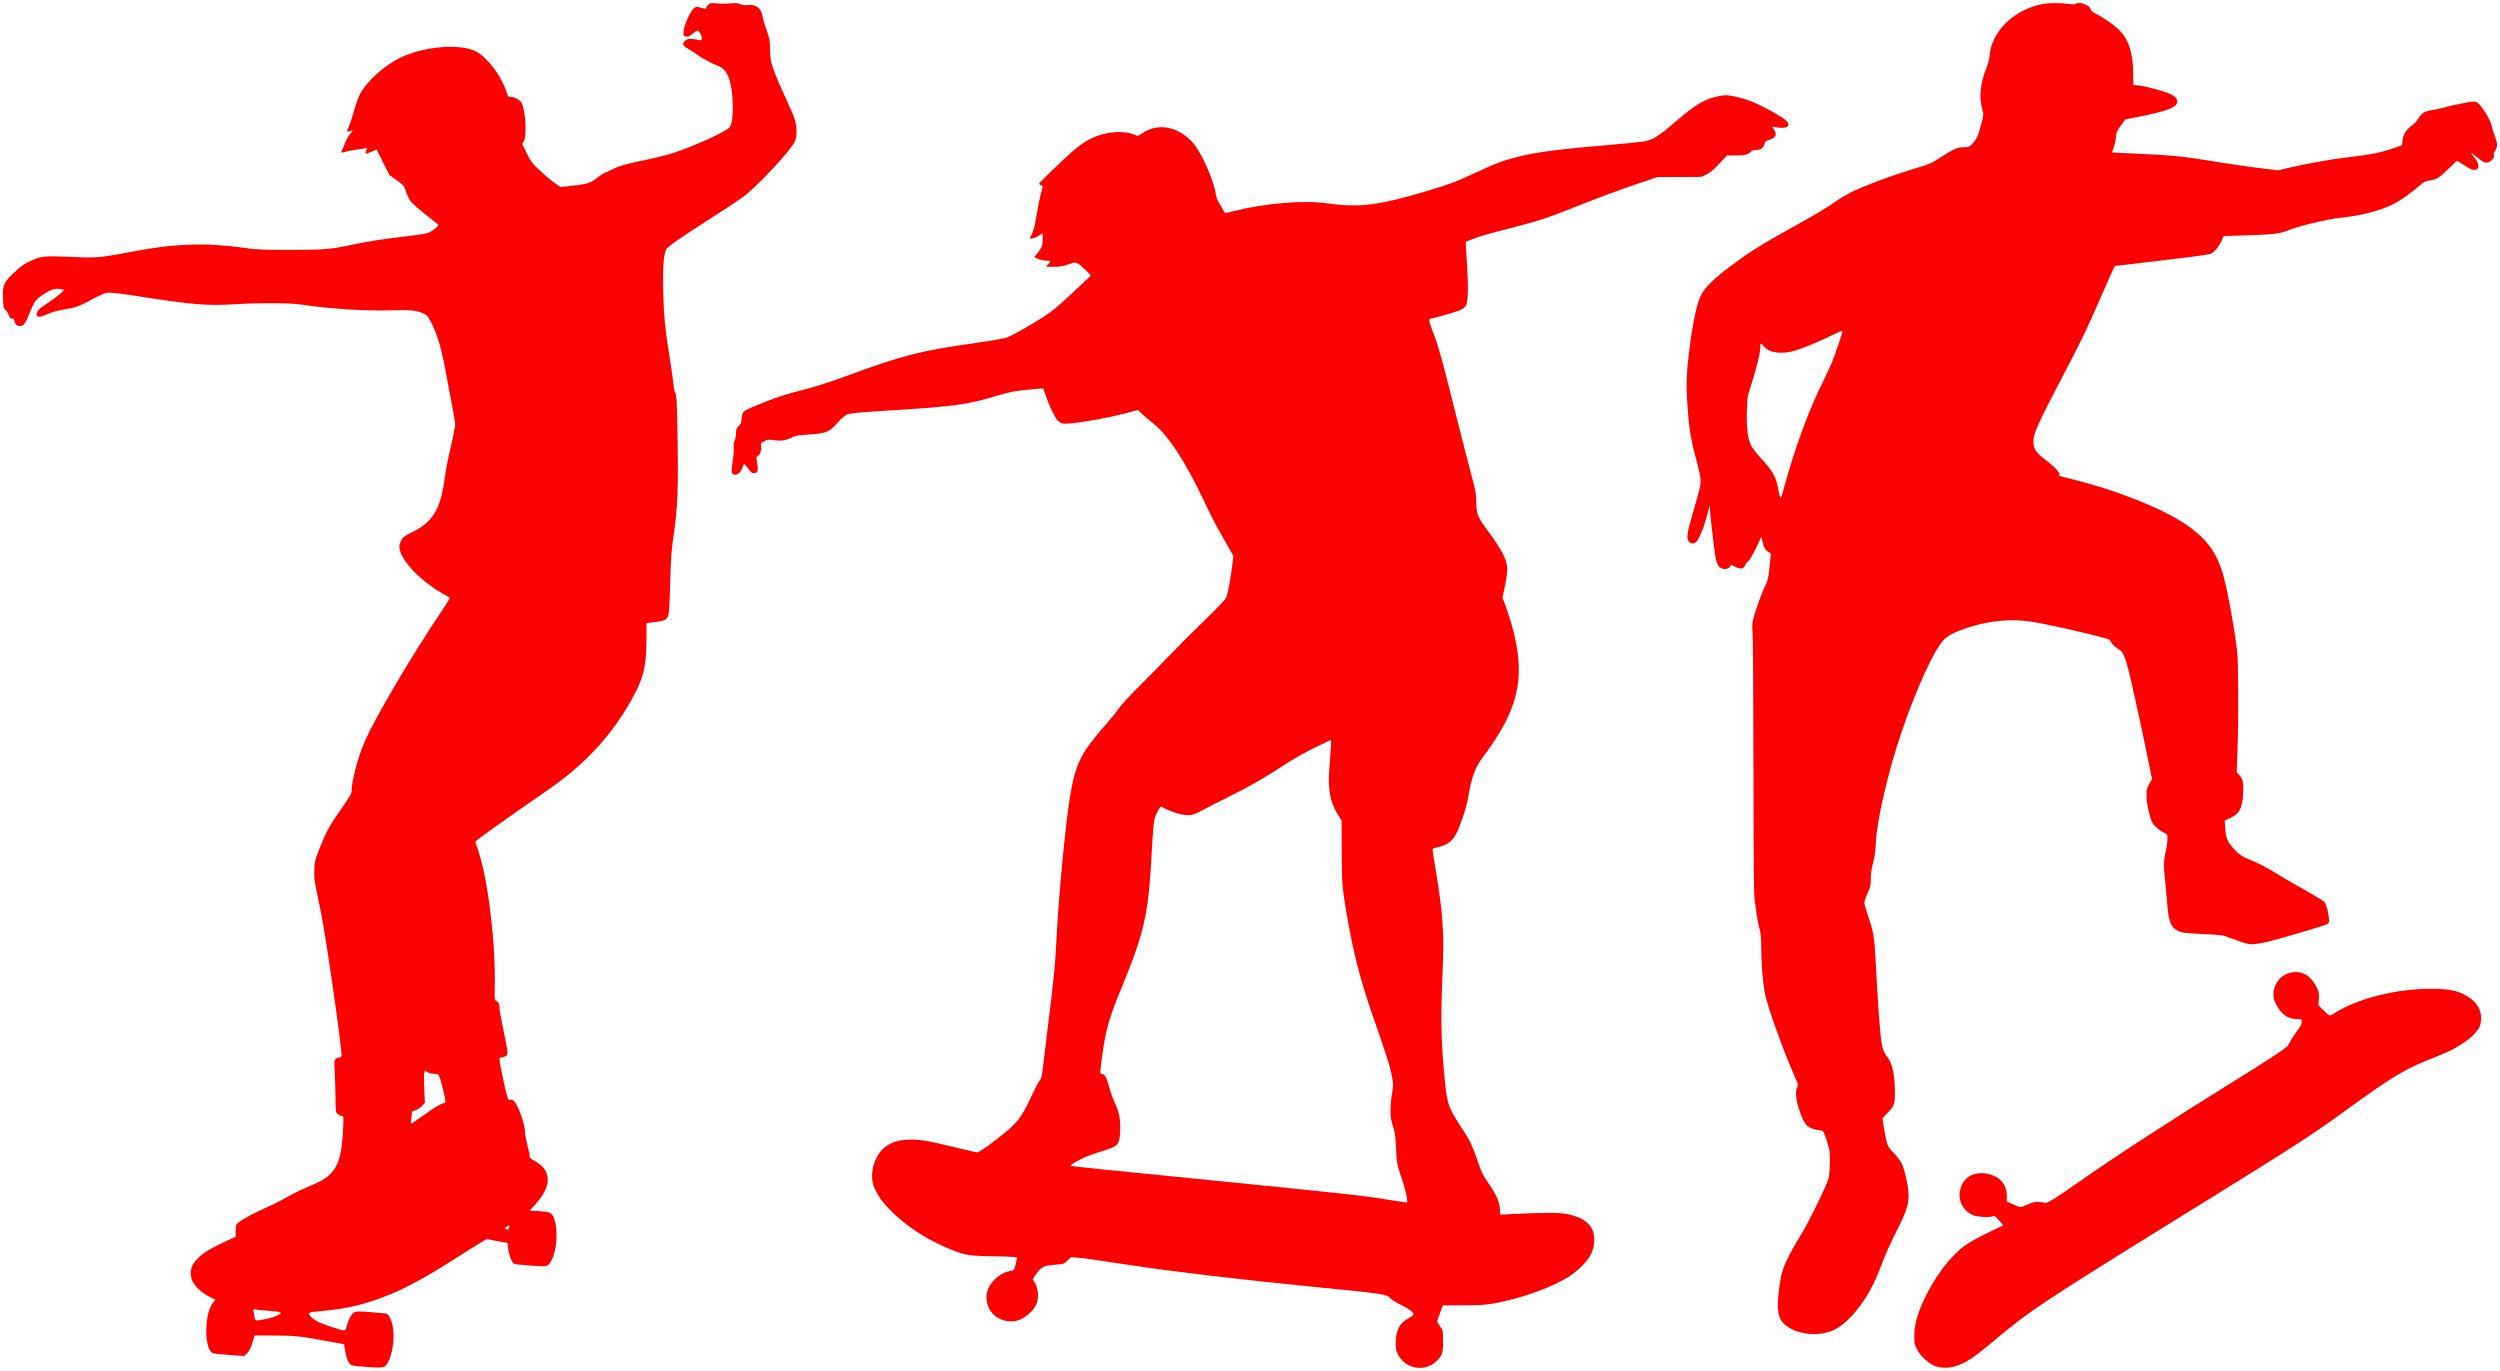 <?xml version="1.0" encoding="UTF-8"?> <svg xmlns="http://www.w3.org/2000/svg" viewBox="5749 4840 851.656 466.982"> <path fill="#ff0000" fill-opacity="1" stroke="" stroke-opacity="1" stroke-width="1" fill-rule="evenodd" id="tSvg174ead06fd7" d="M 5990.133 4841.79 C 5989.79 4842.225 5989.447 4842.723 5989.387 4842.878 C 5989.324 4843.034 5988.64 4842.94 5987.831 4842.661 C 5986.461 4842.225 5986.275 4842.225 5985.528 4842.723 C 5984.285 4843.531 5981.922 4848.756 5981.859 4850.778 C 5981.828 4852.333 5981.828 4852.364 5982.823 4852.457 C 5983.602 4852.551 5984.068 4852.302 5985.062 4851.4 C 5985.778 4850.778 5986.524 4850.343 5986.741 4850.436 C 5987.364 4850.685 5988.328 4852.675 5988.08 4853.297 C 5987.924 4853.701 5987.674 4853.795 5987.021 4853.639 C 5984.565 4853.048 5983.382 4853.079 5982.512 4853.764 C 5981.206 4854.79 5981.486 4855.568 5983.662 4856.781 C 5984.658 4857.34 5985.995 4858.211 5986.618 4858.709 C 5987.861 4859.704 5991.593 4861.695 5993.865 4862.565 C 5996.571 4863.623 5998.031 4866.92 5998.498 4873.171 C 5998.871 4877.929 5998.498 4882.097 5997.597 4883.31 C 5996.538 4884.709 5986.058 4889.561 5978.718 4891.987 C 5976.665 4892.672 5972.529 4893.729 5969.543 4894.351 C 5962.265 4895.813 5959.933 4896.497 5957.445 4897.772 C 5956.294 4898.363 5955.205 4898.861 5955.05 4898.861 C 5954.863 4898.861 5953.712 4899.607 5952.499 4900.54 C 5950.012 4902.437 5949.141 4902.717 5943.449 4903.339 C 5939.903 4903.712 5939.903 4903.712 5939.903 4903.712 C 5939.903 4903.712 5937.789 4902.22 5937.789 4902.22 C 5936.638 4901.411 5934.367 4899.483 5932.781 4897.959 C 5930.169 4895.471 5929.702 4894.849 5928.365 4892.08 C 5926.872 4888.97 5926.872 4888.97 5926.872 4888.97 C 5926.872 4888.97 5927.463 4888.1 5927.463 4888.1 C 5928.52 4886.451 5928.054 4877.712 5926.748 4875.161 C 5926.188 4874.073 5924.446 4873.046 5923.14 4873.046 C 5922.114 4873.046 5922.051 4872.984 5921.523 4871.243 C 5919.812 4865.893 5914.96 4859.486 5911.072 4857.496 C 5905.785 4854.79 5893.625 4855.754 5885.663 4859.517 C 5880.127 4862.099 5874 4867.604 5871.605 4872.113 C 5871.107 4873.046 5870.205 4875.628 5869.583 4877.867 C 5868.961 4880.075 5868.122 4882.563 5867.717 4883.372 C 5866.971 4884.958 5867.095 4885.145 5868.619 4884.554 C 5869.428 4884.243 5869.428 4884.274 5868.339 4885.549 C 5867.717 4886.265 5866.94 4887.633 5866.598 4888.566 C 5866.256 4889.53 5865.789 4890.681 5865.54 4891.147 C 5864.98 4892.174 5864.918 4892.143 5867.189 4891.583 C 5868.153 4891.334 5869.708 4891.054 5870.641 4890.93 C 5871.574 4890.836 5872.756 4890.65 5873.253 4890.557 C 5873.937 4890.432 5874.124 4890.494 5873.969 4890.805 C 5873.875 4891.054 5873.72 4891.49 5873.596 4891.77 C 5873.284 4892.516 5873.875 4892.485 5875.742 4891.614 C 5877.296 4890.899 5877.296 4890.899 5877.296 4890.899 C 5877.296 4890.899 5879.474 4895.284 5879.474 4895.284 C 5879.474 4895.284 5881.682 4899.638 5881.682 4899.638 C 5881.682 4899.638 5884.139 4901.411 5884.139 4901.411 C 5886.534 4903.09 5886.627 4903.246 5887.28 4905.205 C 5887.653 4906.325 5888.275 4907.725 5888.711 4908.315 C 5889.488 4909.404 5892.785 4912.265 5896.362 4914.971 C 5897.419 4915.78 5898.321 4916.526 5898.321 4916.651 C 5898.321 4917.024 5897.015 4918.144 5895.677 4918.921 C 5894.651 4919.543 5893.283 4919.792 5887.591 4920.476 C 5878.945 4921.502 5873.751 4922.311 5868.619 4923.431 C 5861.777 4924.923 5859.227 4925.141 5847.781 4925.141 C 5838.544 4925.141 5836.554 4925.048 5832.137 4924.426 C 5818.981 4922.591 5808.251 4922.964 5793.821 4925.763 C 5783.744 4927.692 5781.878 4927.878 5775.471 4927.598 C 5764.492 4927.132 5763.528 4927.194 5760.604 4928.376 C 5757.587 4929.62 5756.374 4930.428 5753.233 4933.414 C 5750.247 4936.276 5749.874 4937.178 5750.03 4941.625 C 5750.123 4944.611 5750.185 4945.015 5750.807 4945.513 C 5751.18 4945.793 5751.74 4946.632 5752.02 4947.379 C 5752.425 4948.374 5752.673 4948.623 5753.109 4948.529 C 5753.575 4948.405 5753.762 4948.623 5754.011 4949.587 C 5754.26 4950.489 5754.539 4950.831 5755.13 4950.987 C 5756.841 4951.422 5757.463 4950.707 5759.329 4946.072 C 5760.698 4942.651 5761.351 4941.843 5763.994 4940.132 C 5766.513 4938.546 5767.882 4938.142 5769.779 4938.515 C 5770.961 4938.732 5770.961 4938.732 5770.961 4938.732 C 5770.961 4938.732 5769.468 4940.101 5769.468 4940.101 C 5768.659 4940.847 5766.669 4942.278 5765.083 4943.336 C 5762.19 4945.233 5761.32 4946.166 5761.537 4947.254 C 5761.693 4948.187 5762.626 4948.125 5764.865 4947.13 C 5765.985 4946.601 5768.1 4945.948 5769.561 4945.668 C 5771.023 4945.388 5772.951 4945.015 5773.884 4944.829 C 5774.818 4944.673 5776.777 4943.864 5778.239 4943.087 C 5783.868 4940.101 5784.521 4939.821 5785.983 4939.697 C 5786.854 4939.603 5791.115 4940.132 5796.464 4940.972 C 5814.503 4943.802 5819.541 4944.206 5828.81 4943.647 C 5837.829 4943.118 5847.968 4943.18 5851.98 4943.802 C 5861.217 4945.233 5874.497 4946.041 5883.081 4945.699 C 5888.462 4945.482 5891.199 4945.793 5893.345 4946.85 C 5894.62 4947.472 5894.9 4947.814 5896.206 4950.489 C 5898.103 4954.283 5899.534 4959.353 5900.934 4967.128 C 5901.555 4970.549 5902.551 4975.93 5903.173 4979.102 C 5904.075 4983.798 5904.23 4985.043 5903.95 4985.82 C 5903.764 4986.349 5903.608 4987.033 5903.608 4987.375 C 5903.608 4987.686 5903.048 4990.268 5902.364 4993.098 C 5901.68 4995.928 5900.84 5000.406 5900.467 5003.05 C 5899.099 5013.407 5896.455 5017.792 5889.551 5021.213 C 5886.658 5022.644 5886.285 5022.955 5885.632 5024.199 C 5885.072 5025.257 5884.947 5025.878 5885.103 5026.812 C 5885.725 5031.01 5891.821 5037.479 5899.254 5041.896 C 5900.716 5042.767 5902.022 5043.513 5902.209 5043.575 C 5902.364 5043.638 5901.214 5045.566 5899.658 5047.867 C 5889.395 5063.076 5876.954 5084.162 5873.284 5092.53 C 5870.952 5097.878 5868.775 5106.089 5868.775 5109.572 C 5868.775 5110.288 5868.091 5111.531 5866.038 5114.423 C 5861.155 5121.328 5860.284 5122.914 5857.672 5129.478 C 5856.365 5132.837 5856.179 5133.52 5856.085 5136.196 C 5855.961 5139.242 5856.116 5140.425 5857.703 5147.703 C 5858.884 5153.207 5859.88 5159.116 5862.119 5174.511 C 5864.11 5188.197 5865.322 5197.651 5865.354 5199.363 C 5865.354 5200.076 5865.229 5200.233 5864.607 5200.233 C 5864.172 5200.233 5863.612 5200.482 5863.332 5200.762 C 5862.866 5201.229 5862.834 5201.756 5863.021 5205.178 C 5863.145 5207.324 5863.27 5211.306 5863.301 5214.011 C 5863.332 5218.8 5863.363 5218.957 5864.079 5219.547 C 5864.483 5219.857 5865.074 5220.137 5865.447 5220.137 C 5866.069 5220.137 5866.069 5220.23 5865.882 5224.615 C 5865.509 5232.516 5864.452 5236.684 5862.15 5239.264 C 5860.44 5241.224 5858.48 5242.437 5854.157 5244.209 C 5852.198 5245.019 5849.399 5246.355 5847.937 5247.165 C 5844.578 5249.094 5842.183 5250.274 5837.611 5252.327 C 5833.723 5254.069 5829.805 5256.465 5829.463 5257.305 C 5829.369 5257.584 5829.276 5258.611 5829.276 5259.574 C 5829.276 5261.347 5829.276 5261.347 5829.276 5261.347 C 5829.276 5261.347 5825.917 5262.87 5825.917 5262.87 C 5819.666 5265.702 5816.649 5267.785 5814.907 5270.491 C 5813.663 5272.48 5813.663 5275.093 5814.907 5277.085 C 5816.058 5278.858 5817.955 5280.505 5820.412 5281.78 C 5822.372 5282.777 5822.372 5282.777 5822.372 5282.777 C 5822.372 5282.777 5821.656 5283.647 5821.656 5283.647 C 5818.577 5287.316 5818.422 5299.385 5821.439 5300.938 C 5821.718 5301.094 5824.269 5301.405 5827.068 5301.591 C 5832.137 5301.964 5832.137 5301.964 5832.137 5301.964 C 5832.137 5301.964 5832.915 5301.251 5832.915 5301.251 C 5833.941 5300.318 5834.563 5299.072 5835.185 5296.802 C 5835.714 5294.936 5835.714 5294.936 5835.714 5294.936 C 5835.714 5294.936 5842.681 5294.967 5842.681 5294.967 C 5849.958 5294.999 5851.296 5295.153 5862.772 5297.299 C 5866.256 5297.952 5866.256 5297.952 5866.256 5297.952 C 5866.256 5297.952 5866.442 5299.385 5866.442 5299.385 C 5866.784 5301.904 5867.468 5303.957 5868.215 5304.64 C 5868.837 5305.23 5869.552 5305.356 5874.031 5305.666 C 5880.002 5306.103 5880.22 5306.04 5881.371 5303.677 C 5883.299 5299.725 5883.641 5292.821 5882.055 5289.368 C 5881.495 5288.155 5881.06 5287.596 5880.531 5287.502 C 5880.127 5287.409 5877.67 5287.192 5875.057 5286.975 C 5870.858 5286.695 5870.205 5286.695 5869.552 5287.129 C 5868.619 5287.752 5867.655 5289.555 5867.095 5291.764 C 5866.598 5293.66 5866.94 5293.63 5862.088 5292.074 C 5857.982 5290.768 5856.521 5290.054 5855.152 5288.778 C 5853.69 5287.379 5853.846 5287.069 5856.272 5286.849 C 5865.105 5286.072 5870.112 5285.109 5876.083 5283.117 C 5884.823 5280.194 5891.976 5276.492 5905.008 5268.158 C 5907.403 5266.602 5910.575 5264.613 5912.068 5263.742 C 5914.774 5262.093 5914.774 5262.093 5914.774 5262.093 C 5914.774 5262.093 5918.319 5262.777 5918.319 5262.777 C 5918.319 5262.777 5921.896 5263.43 5921.896 5263.43 C 5921.896 5263.43 5922.114 5265.329 5922.114 5265.329 C 5922.362 5267.535 5923.358 5270.117 5924.135 5270.521 C 5924.415 5270.677 5926.965 5270.957 5929.858 5271.144 C 5935.798 5271.58 5935.705 5271.61 5937.042 5268.968 C 5939.188 5264.706 5939.064 5255.592 5936.824 5253.509 C 5936.234 5252.95 5935.549 5252.793 5932.781 5252.607 C 5929.422 5252.39 5929.422 5252.39 5929.422 5252.39 C 5929.422 5252.39 5931.04 5250.647 5931.04 5250.647 C 5935.923 5245.299 5936.887 5241.07 5933.963 5237.648 C 5933.372 5236.964 5932.097 5235.999 5931.164 5235.502 C 5929.733 5234.755 5929.422 5234.445 5929.422 5233.792 C 5929.422 5233.356 5929.08 5231.676 5928.645 5230.06 C 5928.24 5228.474 5927.867 5226.575 5927.867 5225.861 C 5927.867 5222.812 5925.193 5215.598 5923.793 5214.851 C 5923.451 5214.665 5922.922 5214.571 5922.642 5214.665 C 5922.176 5214.819 5921.958 5214.352 5921.243 5211.366 C 5920.279 5207.354 5919.159 5201.756 5919.159 5200.856 C 5919.159 5200.419 5919.377 5200.233 5919.874 5200.233 C 5920.248 5200.233 5920.901 5200.016 5921.305 5199.736 C 5922.176 5199.113 5922.176 5199.05 5920.465 5190.809 C 5919.75 5187.42 5919.159 5184.061 5919.159 5183.345 C 5919.159 5181.882 5918.972 5181.509 5918.07 5181.012 C 5917.479 5180.702 5917.448 5180.422 5917.542 5176.377 C 5917.884 5161.262 5915.24 5139.585 5911.881 5129.632 C 5910.886 5126.679 5910.886 5126.679 5910.886 5126.679 C 5910.886 5126.679 5912.285 5125.589 5912.285 5125.589 C 5915.333 5123.287 5925.815 5115.856 5931.599 5111.904 C 5939.002 5106.866 5942.081 5104.503 5946.497 5100.554 C 5952.531 5095.172 5958.098 5088.454 5962.39 5081.363 C 5968.081 5071.971 5969.201 5068.052 5969.232 5057.602 C 5969.232 5052.253 5969.232 5052.253 5969.232 5052.253 C 5969.232 5052.253 5972.28 5051.879 5972.28 5051.879 C 5975.608 5051.475 5976.199 5051.133 5976.728 5049.422 C 5976.914 5048.8 5977.194 5043.886 5977.318 5038.35 C 5977.536 5030.295 5977.723 5027.403 5978.376 5023.111 C 5979.931 5012.536 5980.149 5006.471 5979.744 4984.669 C 5979.589 4976.707 5979.464 4974.686 5979.091 4974.095 C 5978.842 4973.69 5978.531 4972.322 5978.438 4971.047 C 5978.314 4969.772 5977.754 4965.729 5977.163 4962.027 C 5975.577 4952.075 5975.141 4947.721 5974.924 4939.448 C 5974.737 4931.828 5975.079 4926.603 5975.857 4925.141 C 5976.479 4923.928 5979.464 4921.844 5992.403 4913.54 C 5996.508 4910.928 6000.924 4907.973 6002.2 4907.04 C 6007.082 4903.402 6018.528 4891.116 6019.834 4888.068 C 6020.58 4886.358 6020.487 4882.999 6019.647 4880.355 C 6019.244 4879.142 6017.751 4875.69 6016.319 4872.673 C 6014.889 4869.625 6013.179 4865.644 6012.556 4863.809 C 6011.53 4860.824 6011.406 4860.077 6011.343 4857.029 C 6011.313 4853.95 6011.187 4853.266 6010.161 4850.343 C 6009.508 4848.539 6008.887 4846.33 6008.731 4845.397 C 6008.264 4842.692 6006.398 4841.354 6003.599 4841.727 C 6002.666 4841.852 6001.95 4841.759 6001.266 4841.448 C 6000.52 4841.074 5999.743 4840.981 5998.064 4841.137 C 5996.818 4841.23 5995.699 4841.292 5995.512 4841.292 C 5995.358 4841.292 5994.206 4841.199 5992.993 4841.137 C 5990.879 4840.981 5990.753 4841.012 5990.133 4841.79Z M 5897.015 5205.831 C 5898.539 5205.831 5898.539 5205.831 5899.721 5210.34 C 5900.84 5214.725 5900.965 5215.784 5900.374 5215.784 C 5899.472 5215.784 5897.015 5217.214 5893.034 5220.107 C 5890.919 5221.63 5889.115 5222.843 5889.053 5222.782 C 5888.991 5222.719 5889.022 5221.756 5889.146 5220.666 C 5889.364 5218.644 5889.364 5218.644 5889.364 5218.644 C 5889.364 5218.644 5890.732 5218.117 5890.732 5218.117 C 5891.479 5217.837 5892.443 5217.151 5892.909 5216.624 C 5893.749 5215.628 5893.749 5215.628 5893.749 5215.628 C 5893.749 5215.628 5893.531 5211.212 5893.531 5211.212 C 5893.407 5208.786 5893.407 5206.328 5893.5 5205.707 C 5893.718 5204.618 5893.718 5204.618 5893.718 5204.618 C 5893.718 5204.618 5894.682 5205.241 5894.682 5205.241 C 5895.273 5205.581 5896.237 5205.831 5897.015 5205.831Z M 5922.456 5257.958 C 5922.362 5258.238 5922.269 5258.548 5922.269 5258.704 C 5922.269 5258.828 5921.989 5258.891 5921.647 5258.797 C 5920.869 5258.578 5920.869 5258.424 5921.585 5257.895 C 5922.3 5257.335 5922.673 5257.365 5922.456 5257.958Z M 5840.473 5286.539 C 5845.2 5286.912 5845.542 5287.099 5843.303 5288.218 C 5842.121 5288.841 5838.015 5289.805 5836.647 5289.805 C 5835.963 5289.805 5835.838 5289.618 5835.652 5288.375 C 5835.558 5287.565 5835.372 5286.726 5835.279 5286.446 C 5835.123 5286.042 5835.31 5286.01 5836.616 5286.166 C 5837.456 5286.289 5839.197 5286.446 5840.473 5286.539Z" stroke-linecap="butt"></path> <path fill="#ff0000" fill-opacity="1" stroke="" stroke-opacity="1" stroke-width="1" fill-rule="evenodd" id="tSvg95e9e9cfe3" d="M 6444.305 4841.479 C 6435.814 4843.345 6429.066 4849.254 6427.2 4856.438 C 6426.95 4857.434 6426.733 4858.74 6426.733 4859.362 C 6426.733 4859.984 6426.236 4861.757 6425.644 4863.281 C 6423.591 4868.475 6423.157 4872.798 6424.214 4876.934 C 6424.774 4879.08 6424.774 4879.111 6424.09 4881.755 C 6422.814 4886.389 6422.378 4887.447 6421.041 4888.815 C 6419.829 4890.09 6419.672 4890.152 6417.962 4890.152 C 6415.847 4890.152 6414.23 4890.868 6409.658 4893.884 C 6407.169 4895.533 6406.113 4895.999 6402.661 4896.995 C 6394.263 4899.483 6384.249 4903.184 6379.304 4905.641 C 6378.122 4906.232 6375.882 4907.569 6374.326 4908.658 C 6370.594 4911.239 6368.325 4912.576 6358.621 4917.988 C 6348.481 4923.648 6344.875 4925.919 6338.717 4930.522 C 6333.025 4934.783 6329.914 4937.768 6328.514 4940.443 C 6326.991 4943.336 6325.405 4951.08 6324.285 4960.908 C 6323.476 4967.843 6323.415 4970.674 6323.756 4976.77 C 6324.285 4984.98 6324.845 4988.93 6326.338 4994.591 C 6328.421 5002.521 6328.514 5003.206 6328.174 5005.538 C 6327.987 5006.689 6326.928 5010.639 6325.808 5014.371 C 6323.632 5021.68 6323.382 5023.484 6324.409 5024.51 C 6326.555 5026.656 6328.421 5023.608 6331.066 5013.625 C 6331.5 5011.914 6331.5 5011.914 6331.5 5011.914 C 6331.5 5011.914 6331.533 5013.469 6331.533 5013.469 C 6331.563 5014.309 6331.687 5016.144 6331.873 5017.512 C 6332.029 5018.881 6332.433 5022.395 6332.776 5025.35 C 6333.459 5031.041 6333.865 5032.534 6335.015 5033.343 C 6336.104 5034.089 6337.658 5033.996 6338.25 5033.125 C 6338.717 5032.379 6338.717 5032.379 6338.717 5032.379 C 6338.717 5032.379 6340.24 5033.125 6340.24 5033.125 C 6342.043 5034.027 6342.976 5033.872 6343.443 5032.596 C 6343.599 5032.099 6344.096 5031.477 6344.532 5031.197 C 6345.029 5030.855 6345.995 5029.237 6347.175 5026.749 C 6349.041 5022.799 6349.041 5022.799 6349.041 5022.799 C 6349.041 5022.799 6349.414 5024.51 6349.414 5024.51 C 6349.85 5026.532 6350.347 5027.371 6351.437 5028.024 C 6352.276 5028.522 6352.276 5028.522 6352.276 5028.522 C 6352.276 5028.522 6351.84 5032.97 6351.84 5032.97 C 6351.467 5036.671 6351.25 5037.697 6350.534 5039.128 C 6349.384 5041.367 6347.301 5047.059 6346.461 5050.169 C 6345.869 5052.315 6345.838 5053.03 6346.055 5055.767 C 6346.181 5057.478 6346.305 5077.974 6346.335 5101.33 C 6346.368 5133.147 6346.461 5144.5 6346.741 5146.583 C 6346.958 5148.106 6347.268 5150.439 6347.455 5151.745 C 6347.611 5153.051 6348.047 5155.104 6348.358 5156.256 C 6348.824 5157.873 6348.98 5159.366 6348.98 5162.288 C 6348.98 5167.919 6349.508 5174.481 6350.193 5178.15 C 6351.187 5183.221 6356.009 5196.657 6360.58 5207.168 C 6361.607 5209.5 6361.637 5209.656 6361.171 5210.559 C 6360.517 5211.865 6360.86 5214.944 6361.98 5218.271 C 6363.846 5223.682 6364.749 5224.522 6369.661 5225.175 C 6370.128 5225.269 6370.471 5225.985 6371.341 5228.69 C 6372.337 5231.863 6372.43 5232.36 6372.367 5235.905 C 6372.337 5237.958 6372.18 5240.353 6371.994 5241.193 C 6371.467 5243.496 6365.122 5256.495 6362.29 5261.004 C 6359.244 5265.888 6357.035 5270.241 6356.165 5273.166 C 6355.292 5275.965 6354.485 5282.837 6354.672 5285.636 C 6354.765 5286.819 6355.045 5288.312 6355.292 5288.902 C 6356.631 5292.137 6361.544 5294.47 6367.049 5294.47 C 6372.087 5294.47 6375.696 5292.727 6379.801 5288.312 C 6384.123 5283.616 6387.422 5277.892 6390.221 5270.18 C 6391.028 5267.878 6393.081 5263.337 6394.73 5260.104 C 6398.338 5253.013 6399.208 5250.524 6399.178 5247.041 C 6399.145 5244.366 6398.026 5239.11 6396.906 5236.498 C 6396.533 5235.658 6395.353 5234.072 6394.2 5232.859 C 6392.304 5230.899 6392.087 5230.557 6391.588 5228.474 C 6391.308 5227.228 6390.874 5225.021 6390.655 5223.559 C 6390.281 5220.916 6390.281 5220.916 6390.281 5220.916 C 6390.281 5220.916 6391.837 5219.297 6391.837 5219.297 C 6394.387 5216.685 6394.543 5216.251 6394.513 5211.586 C 6394.45 5206.391 6393.64 5202.348 6392.304 5200.636 C 6390.935 5198.926 6390.438 5197.807 6390.065 5195.724 C 6389.474 5192.272 6388.821 5183.748 6388.012 5168.353 C 6387.515 5158.992 6387.296 5157.623 6385.369 5151.995 C 6384.683 5150.035 6384.123 5147.982 6384.123 5147.486 C 6384.123 5146.986 6384.623 5145.557 6385.213 5144.281 C 6386.176 5142.261 6386.302 5141.761 6386.302 5139.461 C 6386.302 5137.749 6386.549 5135.946 6387.079 5133.894 C 6387.608 5131.904 6387.919 5129.725 6388.012 5127.393 C 6388.322 5119.618 6392.18 5102.886 6396.752 5089.481 C 6401.758 5074.802 6407.699 5061.738 6410.995 5058.162 C 6412.488 5056.544 6414.79 5055.332 6419.052 5053.901 C 6426.266 5051.506 6433.761 5050.729 6440.418 5051.693 C 6445.86 5052.501 6459.546 5055.549 6467.103 5057.664 C 6467.477 5057.788 6468.004 5058.317 6468.284 5058.877 C 6468.564 5059.468 6469.403 5060.308 6470.276 5060.836 C 6472.888 5062.485 6473.075 5062.982 6477.74 5084.379 C 6478.423 5087.458 6479.667 5093.463 6480.539 5097.692 C 6482.125 5105.436 6482.125 5105.436 6482.125 5105.436 C 6482.125 5105.436 6481.16 5107.052 6481.16 5107.052 C 6480.353 5108.485 6480.227 5109.012 6480.227 5111.034 C 6480.227 5113.49 6481.316 5118.498 6482.219 5120.241 C 6482.809 5121.36 6484.612 5122.914 6486.198 5123.66 C 6487.35 5124.19 6487.35 5124.22 6487.35 5125.9 C 6487.35 5126.833 6487.101 5128.792 6486.758 5130.255 C 6486.011 5133.457 6486.011 5135.044 6486.634 5140.674 C 6486.884 5143.068 6487.224 5146.77 6487.381 5148.853 C 6487.817 5154.67 6488.967 5156.723 6492.326 5157.623 C 6493.072 5157.81 6496.431 5158.09 6499.79 5158.216 C 6505.358 5158.433 6506.104 5158.526 6508.218 5159.335 C 6513.972 5161.449 6514.656 5161.635 6516.305 5161.668 C 6517.268 5161.668 6519.694 5161.262 6521.747 5160.765 C 6526.102 5159.708 6540.874 5155.323 6541.807 5154.824 C 6542.243 5154.607 6542.43 5154.204 6542.43 5153.487 C 6542.4 5151.652 6541.59 5148.262 6540.968 5147.423 C 6540.627 5146.986 6537.578 5145.09 6534.063 5143.131 C 6530.58 5141.202 6526.505 5138.839 6525.045 5137.906 C 6521.437 5135.636 6518.234 5133.957 6515.062 5132.711 C 6512.822 5131.811 6512.106 5131.344 6510.427 5129.632 C 6507.908 5127.052 6507.254 5125.589 6507.037 5122.168 C 6506.881 5119.462 6506.881 5119.462 6506.881 5119.462 C 6506.881 5119.462 6507.938 5119.058 6507.938 5119.058 C 6511.703 5117.535 6512.916 5115.543 6513.133 5110.474 C 6513.319 5106.462 6513.102 5105.466 6511.92 5104.13 C 6510.956 5103.103 6510.956 5103.103 6510.956 5103.103 C 6510.956 5103.103 6511.204 5095.919 6511.204 5095.919 C 6511.64 5084.816 6511.546 5065.346 6511.08 5061.521 C 6510.054 5053.186 6508.031 5042.207 6506.478 5036.329 C 6504.332 5028.336 6500.63 5023.328 6493.382 5018.476 C 6485.358 5013.127 6470.276 5007.124 6455.844 5003.486 C 6450.682 5002.211 6449.376 5001.806 6450.309 5001.806 C 6451.522 5001.806 6449.189 4999.194 6445.487 4996.394 C 6442.781 4994.342 6441.911 4993.129 6441.725 4991.076 C 6441.475 4988.059 6442.718 4985.26 6452.392 4966.817 C 6457.96 4956.18 6459.98 4952.013 6464.365 4941.936 C 6469.373 4930.522 6469.343 4930.584 6469.59 4930.584 C 6469.933 4930.584 6490.523 4928.127 6495.934 4927.443 C 6498.67 4927.101 6501.376 4926.665 6501.906 4926.51 C 6503.179 4926.105 6504.829 4924.208 6505.762 4922.062 C 6506.508 4920.414 6506.508 4920.414 6506.508 4920.414 C 6506.508 4920.414 6513.662 4920.196 6513.662 4920.196 C 6522.213 4919.978 6525.698 4919.605 6527.688 4918.765 C 6531.763 4917.024 6541.404 4914.691 6546.939 4914.1 C 6553.564 4913.416 6559.941 4911.737 6564.513 4909.435 C 6566.782 4908.284 6570.078 4905.952 6573.437 4903.09 C 6574.683 4902.002 6575.397 4901.66 6576.549 4901.504 C 6579.036 4901.162 6579.782 4900.727 6582.924 4897.648 C 6585.973 4894.724 6585.973 4894.724 6585.973 4894.724 C 6585.973 4894.724 6587.589 4895.751 6587.589 4895.751 C 6590.792 4897.772 6591.415 4898.052 6592.285 4897.803 C 6593.997 4897.399 6593.561 4895.408 6591.135 4892.672 C 6590.295 4891.707 6591.011 4892.112 6592.814 4893.573 C 6595.49 4895.751 6596.423 4895.937 6597.853 4894.506 C 6598.629 4893.729 6598.755 4893.387 6598.599 4892.64 C 6598.506 4892.112 6598.536 4891.707 6598.692 4891.707 C 6599.066 4891.707 6599.656 4890.214 6599.656 4889.219 C 6599.656 4888.722 6599.283 4887.353 6598.849 4886.202 C 6598.412 4885.052 6597.916 4883.465 6597.759 4882.688 C 6597.449 4881.133 6595.583 4877.867 6593.904 4875.908 C 6592.971 4874.819 6592.565 4874.602 6591.632 4874.602 C 6590.451 4874.602 6584.293 4875.846 6580.995 4876.779 C 6579.875 4877.09 6578.289 4877.401 6577.482 4877.525 C 6575.117 4877.805 6573.904 4878.551 6572.94 4880.262 C 6572.444 4881.133 6571.448 4882.221 6570.545 4882.843 C 6568.679 4884.181 6567.715 4885.736 6567.436 4887.851 C 6567.249 4889.499 6567.249 4889.499 6567.249 4889.499 C 6567.249 4889.499 6565.01 4890.277 6565.01 4890.277 C 6560.251 4891.987 6557.109 4892.609 6547.718 4893.729 C 6542.586 4894.351 6535.029 4895.719 6529.305 4897.026 C 6525.045 4898.021 6525.045 4898.021 6525.045 4898.021 C 6525.045 4898.021 6518.108 4897.181 6518.108 4897.181 C 6514.283 4896.715 6507.971 4895.782 6504.019 4895.128 C 6492.606 4893.231 6488.78 4892.858 6476.34 4892.329 C 6472.079 4892.143 6468.533 4891.956 6468.503 4891.894 C 6468.44 4891.832 6468.657 4891.179 6469 4890.432 C 6469.31 4889.686 6469.683 4888.1 6469.809 4886.887 C 6469.996 4884.927 6470.182 4884.523 6471.549 4882.688 C 6473.042 4880.666 6473.042 4880.666 6473.042 4880.666 C 6473.042 4880.666 6476.714 4879.951 6476.714 4879.951 C 6486.168 4878.116 6490.056 4876.779 6490.616 4875.161 C 6491.02 4873.979 6490.18 4872.829 6488.22 4871.958 C 6486.261 4871.056 6479.823 4869.346 6477.427 4869.097 C 6475.718 4868.941 6475.718 4868.941 6475.718 4868.941 C 6475.718 4868.941 6475.687 4864.991 6475.687 4864.991 C 6475.687 4857.993 6474.038 4853.111 6470.649 4849.969 C 6468.657 4848.134 6465.454 4845.926 6462.905 4844.651 C 6461.785 4844.06 6461.256 4843.594 6461.193 4843.127 C 6461.006 4841.727 6457.057 4840.359 6456.093 4841.323 C 6455.874 4841.541 6455.067 4841.541 6453.605 4841.323 C 6450.682 4840.919 6446.576 4840.981 6444.305 4841.479Z M 6376.659 4952.915 C 6376.659 4953.444 6374.079 4961.001 6373.053 4963.489 C 6372.46 4964.889 6371.093 4967.843 6370.004 4970.052 C 6365.215 4979.569 6360.331 4992.88 6356.662 5006.471 C 6355.512 5010.67 6355.512 5010.67 6354.733 5006.347 C 6354.079 5002.801 6352.992 5000.718 6350.224 4997.607 C 6346.771 4993.782 6345.932 4992.693 6345.279 4991.201 C 6344.346 4989.117 6343.909 4984.918 6344.096 4979.786 C 6344.222 4975.308 6344.252 4975.121 6345.838 4970.238 C 6347.488 4965.075 6348.668 4960.068 6348.668 4958.14 C 6348.668 4956.771 6348.948 4956.74 6349.85 4957.922 C 6351.56 4960.255 6356.039 4960.846 6360.767 4959.353 C 6363.816 4958.389 6367.888 4956.678 6372.617 4954.439 C 6376.412 4952.604 6376.659 4952.51 6376.659 4952.915Z" stroke-linecap="butt"></path> <path fill="#ff0000" fill-opacity="1" stroke="" stroke-opacity="1" stroke-width="1" fill-rule="evenodd" id="tSvg1094d86c3e6" d="M 6333.772 4872.922 C 6329.727 4873.793 6326.494 4875.721 6320.553 4880.791 C 6313.555 4886.793 6312.125 4887.695 6308.547 4888.255 C 6307.427 4888.442 6302.328 4888.939 6297.197 4889.375 C 6280.402 4890.774 6273.278 4891.707 6266.717 4893.263 C 6261.678 4894.476 6258.443 4895.657 6252.224 4898.581 C 6245.163 4901.909 6243.234 4902.624 6235.616 4904.926 C 6218.975 4909.933 6212.04 4910.804 6201.56 4909.311 C 6193.256 4908.098 6180.317 4909.155 6169.151 4911.954 C 6167.845 4912.265 6166.632 4912.545 6166.445 4912.545 C 6166.258 4912.545 6165.731 4911.799 6165.295 4910.897 C 6164.829 4910.026 6164.238 4908.938 6163.926 4908.502 C 6163.646 4908.067 6163.305 4907.04 6163.179 4906.201 C 6162.589 4901.535 6158.141 4891.645 6155.281 4888.535 C 6150.086 4882.906 6143.462 4881.755 6137.894 4885.549 C 6136.651 4886.389 6136.527 4886.42 6135.655 4885.985 C 6134.038 4885.114 6130.586 4884.772 6127.693 4885.145 C 6122.531 4885.829 6118.767 4887.695 6114.101 4891.801 C 6110.152 4895.315 6102.968 4902.282 6102.968 4902.624 C 6102.968 4902.748 6103.248 4902.966 6103.621 4903.06 C 6104.088 4903.215 6104.244 4903.464 6104.118 4903.93 C 6104.025 4904.304 6103.651 4905.734 6103.311 4907.103 C 6102.968 4908.471 6102.408 4911.457 6102.035 4913.727 C 6101.505 4917.304 6101.072 4918.766 6099.919 4921.005 C 6099.516 4921.814 6102.438 4920.818 6103.684 4919.761 C 6104.181 4919.325 6104.211 4919.419 6104.211 4921.44 C 6104.211 4923.307 6104.088 4923.835 6103.341 4925.017 C 6102.844 4925.763 6102.221 4926.572 6101.942 4926.821 C 6101.662 4927.039 6101.412 4927.35 6101.412 4927.474 C 6101.412 4927.94 6104.057 4928.78 6105.517 4928.811 C 6106.793 4928.842 6106.95 4928.905 6106.67 4929.371 C 6106.513 4929.682 6106.077 4930.149 6105.704 4930.398 C 6105.051 4930.864 6105.177 4930.895 6107.757 4930.895 C 6109.903 4930.895 6110.992 4930.709 6112.858 4930.086 C 6115.128 4929.278 6115.254 4929.278 6116.217 4929.807 C 6116.747 4930.086 6117.96 4931.113 6118.923 4932.077 C 6120.633 4933.85 6120.633 4933.85 6120.633 4933.85 C 6120.633 4933.85 6114.227 4939.883 6114.227 4939.883 C 6109.219 4944.549 6107.043 4946.353 6104.367 4948.032 C 6099.859 4950.893 6093.824 4954.283 6092.114 4954.968 C 6091.335 4955.248 6086.796 4956.056 6082.005 4956.74 C 6062.661 4959.446 6056.533 4961.001 6037.002 4968.217 C 6032.927 4969.741 6027.112 4971.607 6024.063 4972.415 C 6015.978 4974.53 6014.639 4974.935 6009.664 4976.925 C 6002.916 4979.6 6002.293 4979.942 6001.92 4981.03 C 6001.733 4981.559 6001.577 4982.492 6001.577 4983.145 C 6001.577 4983.985 6001.36 4984.483 6000.644 4985.167 C 5999.837 4985.945 5999.711 4986.287 5999.711 4987.686 C 5999.711 4988.557 5999.494 4989.708 5999.244 4990.174 C 5998.934 4990.796 5998.841 4991.512 5998.964 4992.383 C 5999.058 4993.098 5998.904 4995.213 5998.591 4997.141 C 5998.001 5000.842 5998.124 5001.557 5999.307 5001.744 C 6000.21 5001.869 6001.516 5000.687 6001.92 4999.287 C 6002.137 4998.634 6002.416 4998.074 6002.542 4998.074 C 6002.666 4998.074 6003.256 4998.79 6003.879 4999.66 C 6004.905 5001.06 6005.122 5001.215 6006.025 5001.122 C 6006.928 5001.029 6007.021 5000.936 6007.114 4999.816 C 6007.175 4999.131 6007.051 4997.95 6006.865 4997.172 C 6006.585 4995.99 6006.585 4995.742 6006.988 4995.524 C 6007.891 4995.026 6008.481 4993.44 6008.264 4992.165 C 6008.078 4990.983 6008.108 4990.952 6009.354 4990.299 C 6010.473 4989.708 6010.846 4989.677 6012.743 4989.957 C 6015.199 4990.299 6016.755 4990.05 6018.684 4989.055 C 6019.834 4988.464 6020.891 4988.277 6024.903 4987.997 C 6030.657 4987.562 6031.497 4987.22 6034.513 4983.799 C 6035.696 4982.461 6036.878 4981.466 6037.655 4981.155 C 6038.495 4980.813 6041.264 4980.533 6046.582 4980.191 C 6074.666 4978.449 6077.776 4978.045 6088.816 4974.748 C 6093.794 4973.286 6095.347 4973.038 6102.812 4972.447 C 6104.398 4972.322 6104.398 4972.322 6104.398 4972.322 C 6104.398 4972.322 6105.27 4974.841 6105.27 4974.841 C 6106.45 4978.325 6108.317 4982.181 6109.282 4983.208 C 6109.716 4983.674 6110.463 4984.141 6110.962 4984.265 C 6112.858 4984.763 6125.237 4982.71 6133.105 4980.626 C 6136.651 4979.662 6136.651 4979.662 6136.651 4979.662 C 6136.651 4979.662 6138.081 4981.062 6138.081 4981.062 C 6138.86 4981.808 6140.383 4983.083 6141.472 4983.923 C 6146.697 4987.842 6152.855 4997.203 6159.387 5011.137 C 6161.936 5016.548 6163.366 5019.254 6167.908 5027.154 C 6169.151 5029.331 6169.151 5029.331 6169.151 5029.331 C 6169.151 5029.331 6168.717 5033.063 6168.717 5033.063 C 6168.218 5037.386 6167.254 5042.363 6166.664 5043.731 C 6166.445 5044.229 6162.962 5047.867 6158.92 5051.755 C 6154.875 5055.674 6149.87 5060.681 6147.754 5062.92 C 6145.671 5065.128 6141.099 5069.763 6137.677 5073.184 C 6134.225 5076.605 6130.836 5080.274 6130.119 5081.333 C 6129.436 5082.39 6127.507 5084.753 6125.89 5086.619 C 6117.71 5095.826 6115.72 5099.588 6113.884 5109.168 C 6112.235 5117.782 6109.686 5143.97 6108.876 5160.422 C 6108.473 5168.666 6108.006 5173.424 6106.077 5188.88 C 6105.238 5195.537 6104.398 5202.442 6104.211 5204.214 C 6103.931 5206.794 6103.745 5207.541 6103.155 5208.133 C 6102.781 5208.567 6101.631 5210.683 6100.635 5212.892 C 6097.93 5218.77 6096.56 5220.946 6093.948 5223.559 C 6091.275 5226.234 6082.814 5232.579 6081.944 5232.579 C 6081.601 5232.579 6078.212 5231.8 6074.354 5230.867 C 6065.709 5228.721 6062.878 5228.224 6059.551 5228.224 C 6056.44 5228.224 6054.17 5228.66 6052.18 5229.687 C 6048.261 5231.646 6045.773 5236.558 6046.115 5241.597 C 6046.519 5247.195 6053.174 5254.599 6063.47 5260.974 C 6067.356 5263.337 6073.421 5266.105 6076.719 5267.008 C 6079.579 5267.755 6080.388 5267.815 6087.666 5267.971 C 6092.268 5268.034 6095.504 5268.221 6095.504 5268.375 C 6095.504 5268.562 6095.287 5269.588 6095.007 5270.708 C 6094.571 5272.45 6094.384 5272.73 6093.668 5272.886 C 6091.398 5273.32 6090.435 5273.756 6088.972 5274.906 C 6085.27 5277.831 6084.151 5281.47 6085.77 5285.356 C 6087.449 5289.431 6092.891 5291.36 6096.933 5289.338 C 6098.893 5288.375 6101.102 5286.289 6101.879 5284.673 C 6103.031 5282.217 6102.812 5278.764 6101.351 5276.679 C 6100.759 5275.809 6100.759 5275.809 6100.759 5275.809 C 6100.759 5275.809 6102.005 5274.006 6102.005 5274.006 C 6103.745 5271.547 6104.524 5271.144 6108.286 5270.864 C 6111.335 5270.614 6111.428 5270.584 6112.609 5269.434 C 6113.822 5268.251 6113.822 5268.251 6113.822 5268.251 C 6113.822 5268.251 6116.247 5268.468 6116.247 5268.468 C 6118.673 5268.655 6120.509 5268.935 6133.915 5270.957 C 6148.003 5273.134 6171.39 5275.872 6197.205 5278.452 C 6220.344 5280.724 6221.34 5280.878 6222.614 5282.247 C 6223.081 5282.744 6224.699 5283.77 6226.192 5284.486 C 6229.052 5285.886 6230.484 5286.975 6230.484 5287.752 C 6230.484 5288.032 6229.831 5288.592 6229.022 5288.995 C 6225.88 5290.581 6224.573 5292.947 6224.48 5297.176 C 6224.45 5299.665 6224.513 5300.068 6225.353 5301.624 C 6228.026 5306.506 6234.557 5307.469 6238.445 5303.583 C 6240.342 5301.685 6240.591 5300.938 6240.591 5296.896 C 6240.591 5293.32 6240.591 5293.257 6239.595 5291.857 C 6239.036 5291.048 6238.569 5290.301 6238.569 5290.178 C 6238.569 5290.054 6239.005 5288.778 6239.535 5287.316 C 6240.528 5284.673 6240.528 5284.673 6240.528 5284.673 C 6240.528 5284.673 6247.559 5284.673 6247.559 5284.673 C 6255.117 5284.673 6257.043 5284.423 6264.074 5282.651 C 6270.978 5280.91 6278.659 5277.862 6283.262 5275.032 C 6286.404 5273.073 6289.826 5269.651 6291.006 5267.225 C 6292.252 5264.676 6292.468 5260.943 6291.442 5258.891 C 6290.106 5256.122 6287.306 5254.442 6282.578 5253.54 C 6279.749 5253.043 6274.927 5253.043 6263.731 5253.603 C 6260.122 5253.789 6260.122 5253.789 6260.122 5253.789 C 6260.122 5253.789 6259.968 5251.767 6259.968 5251.767 C 6259.749 5249.311 6258.816 5247.134 6256.329 5243.496 C 6253.964 5240.011 6253.841 5239.7 6252.098 5234.755 C 6250.358 5229.81 6249.766 5228.567 6247.246 5224.741 C 6242.054 5216.811 6241.835 5216.125 6240.841 5204.152 C 6239.875 5192.831 6239.782 5186.361 6240.405 5171.775 C 6240.995 5157.562 6240.591 5151.404 6238.103 5136.413 C 6237.512 5132.898 6237.016 5129.788 6237.016 5129.508 C 6237.016 5129.228 6237.389 5128.948 6237.886 5128.825 C 6243.454 5127.612 6244.603 5126.306 6247.403 5118.188 C 6248.149 5115.979 6248.958 5113.056 6249.145 5111.718 C 6249.672 5108.265 6250.295 5105.653 6251.198 5103.29 C 6252.098 5100.834 6252.658 5099.868 6255.396 5096.199 C 6263.98 5084.566 6267.183 5075.236 6266.25 5064.631 C 6265.784 5059.033 6264.041 5052.066 6261.555 5045.535 C 6260.838 5043.7 6260.838 5043.7 6260.838 5043.7 C 6260.838 5043.7 6261.708 5039.377 6261.708 5039.377 C 6262.891 5033.716 6262.767 5032.254 6260.838 5028.429 C 6260.062 5026.874 6257.946 5023.639 6256.143 5021.245 C 6252.471 5016.362 6251.944 5015.149 6251.944 5011.448 C 6251.944 5008.68 6251.571 5006.378 6250.482 5002.739 C 6250.045 5001.277 6247.433 4990.983 6244.634 4979.88 C 6240.748 4964.298 6239.192 4958.575 6237.792 4954.843 C 6235.397 4948.374 6235.46 4948.81 6237.076 4948.405 C 6240.902 4947.472 6245.6 4946.041 6246.687 4945.513 C 6247.34 4945.171 6248.119 4944.549 6248.366 4944.144 C 6249.112 4943.025 6249.269 4938.017 6248.802 4931.02 C 6248.585 4927.63 6248.399 4924.271 6248.366 4923.586 C 6248.366 4922.342 6248.366 4922.342 6248.366 4922.342 C 6248.366 4922.342 6250.978 4921.316 6250.978 4921.316 C 6252.411 4920.725 6257.573 4919.232 6262.488 4917.988 C 6273.218 4915.22 6275.797 4914.411 6285.377 4910.586 C 6295.051 4906.76 6300.182 4904.863 6307.614 4902.344 C 6313.679 4900.322 6313.679 4900.322 6313.679 4900.322 C 6313.679 4900.322 6321.143 4900.291 6321.143 4900.291 C 6321.143 4900.291 6328.607 4900.26 6328.607 4900.26 C 6328.607 4900.26 6330.38 4899.389 6330.38 4899.389 C 6331.687 4898.736 6332.869 4897.741 6334.735 4895.72 C 6337.285 4892.951 6337.285 4892.951 6337.285 4892.951 C 6337.285 4892.951 6340.333 4892.951 6340.333 4892.951 C 6343.443 4892.951 6344.656 4892.641 6345.528 4891.583 C 6345.808 4891.272 6346.461 4891.085 6347.301 4891.085 C 6348.854 4891.085 6349.82 4890.339 6350.1 4888.971 C 6350.224 4888.286 6350.534 4888.038 6351.56 4887.695 C 6353.986 4886.949 6354.485 4885.954 6353.333 4884.119 C 6352.743 4883.123 6352.743 4883.123 6352.743 4883.123 C 6352.743 4883.123 6354.609 4883.434 6354.609 4883.434 C 6357.875 4883.963 6359.274 4882.781 6357.438 4881.04 C 6356.165 4879.796 6350.037 4876.406 6346.212 4874.788 C 6343.102 4873.482 6338.624 4872.394 6336.571 4872.456 C 6336.135 4872.456 6334.859 4872.673 6333.772 4872.922Z M 6202.367 5094.862 C 6202.243 5096.448 6201.994 5099.681 6201.84 5102.014 C 6201.31 5108.888 6202.15 5113.397 6204.763 5117.502 C 6206.039 5119.525 6206.039 5119.525 6206.039 5119.525 C 6206.039 5119.525 6206.069 5129.944 6206.069 5129.944 C 6206.099 5137.936 6206.225 5141.234 6206.629 5144.094 C 6208.931 5160.175 6211.73 5171.931 6216.489 5185.614 C 6221.371 5199.61 6222.397 5202.782 6223.05 5205.955 C 6223.703 5209.19 6223.703 5209.377 6223.207 5212.519 C 6222.427 5217.431 6222.521 5220.916 6223.517 5223.652 C 6224.2 5225.548 6224.357 5226.701 6224.573 5231.179 C 6224.823 5236.092 6224.916 5236.715 6225.943 5239.731 C 6227.872 5245.268 6228.835 5249.684 6228.182 5249.684 C 6227.995 5249.684 6225.383 5249.28 6222.397 5248.781 C 6214.28 5247.414 6207.002 5246.605 6167.658 5242.686 C 6122.592 5238.207 6113.791 5237.305 6113.635 5237.118 C 6113.418 5236.932 6116.933 5234.879 6118.986 5234.039 C 6120.012 5233.605 6122.312 5232.826 6124.118 5232.266 C 6130.056 5230.433 6130.369 5230.12 6130.586 5225.362 C 6130.773 5221.413 6130.276 5218.863 6128.783 5215.721 C 6128.097 5214.291 6127.197 5211.739 6126.76 5210.03 C 6125.984 5206.951 6125.298 5205.831 6124.211 5205.831 C 6123.681 5205.831 6123.744 5204.835 6124.614 5198.677 C 6125.827 5190.28 6126.854 5186.704 6131.363 5175.787 C 6138.92 5157.406 6140.259 5151.341 6141.379 5129.912 C 6141.659 5124.346 6142.032 5120.022 6142.312 5118.965 C 6142.746 5117.255 6144.239 5114.58 6144.612 5114.797 C 6148.377 5116.849 6152.449 5118.002 6154.782 5117.628 C 6155.528 5117.535 6157.208 5116.819 6158.547 5116.042 C 6159.883 5115.296 6164.052 5113.15 6167.814 5111.314 C 6174.812 5107.862 6180.347 5104.689 6187.252 5100.087 C 6189.398 5098.688 6193.659 5096.292 6196.739 5094.769 C 6199.818 5093.243 6202.4 5092 6202.46 5092 C 6202.523 5092 6202.46 5093.306 6202.367 5094.862Z" stroke-linecap="butt"></path> <path fill="#ff0000" fill-opacity="1" stroke="" stroke-opacity="1" stroke-width="1" fill-rule="evenodd" id="tSvgd9d0e843ac" d="M 6528.964 5171.432 C 6524.702 5172.584 6522.276 5177.56 6524.079 5181.479 C 6525.792 5185.304 6528.218 5187.17 6531.45 5187.17 C 6533.006 5187.17 6533.1 5187.201 6533.1 5187.98 C 6533.1 5188.973 6532.726 5189.72 6531.11 5191.805 C 6530.424 5192.705 6529.491 5194.168 6529.057 5195.071 C 6528.341 5196.531 6527.905 5196.904 6523.552 5199.766 C 6520.97 5201.476 6514.656 5205.458 6509.557 5208.6 C 6489.464 5221.04 6468.72 5234.506 6457.46 5242.469 C 6449.809 5247.848 6446.297 5250.057 6445.704 5249.808 C 6445.457 5249.684 6444.554 5249.528 6443.684 5249.467 C 6442.438 5249.341 6441.692 5249.497 6439.889 5250.274 C 6438.646 5250.804 6437.493 5251.24 6437.276 5251.24 C 6437.059 5251.24 6435.94 5250.804 6434.757 5250.274 C 6432.641 5249.28 6432.641 5249.28 6432.641 5249.28 C 6432.641 5249.28 6432.641 5247.445 6432.641 5247.445 C 6432.641 5243.339 6430.122 5240.57 6425.644 5239.794 C 6420.699 5238.954 6416.999 5241.723 6416.563 5246.542 C 6416.283 5249.654 6418.149 5252.733 6421.104 5253.946 C 6422.534 5254.566 6426.423 5254.816 6427.603 5254.412 C 6428.536 5254.1 6428.629 5254.162 6429.999 5255.749 C 6431.429 5257.428 6431.429 5257.428 6431.429 5257.428 C 6431.429 5257.428 6426.297 5259.884 6426.297 5259.884 C 6423.467 5261.254 6420.108 5263.12 6418.802 5264.022 C 6413.328 5267.785 6407.356 5275.839 6403.687 5284.423 C 6401.944 5288.435 6401.198 5291.608 6401.137 5294.936 C 6401.105 5297.425 6401.198 5297.952 6401.944 5299.478 C 6402.91 5301.468 6405.429 5304.017 6407.482 5305.044 C 6409.348 5306.009 6412.395 5306.226 6414.79 5305.51 C 6418.492 5304.453 6421.135 5302.744 6428.755 5296.336 C 6440.635 5286.383 6444.834 5283.584 6492.979 5253.789 C 6531.887 5229.687 6535.868 5227.135 6547.872 5218.427 C 6564.2 5206.577 6568.212 5204.182 6577.886 5200.389 C 6580.374 5199.393 6583.111 5198.243 6583.95 5197.807 C 6586.812 5196.377 6590.232 5194.012 6591.664 5192.489 C 6593.717 5190.312 6594.183 5189.223 6594.214 5186.86 C 6594.214 5184.247 6593.031 5182.008 6590.792 5180.296 C 6587.246 5177.623 6584.044 5176.813 6576.953 5176.844 C 6565.04 5176.876 6552.197 5180.142 6544.233 5185.18 C 6543.58 5185.584 6542.897 5185.927 6542.68 5185.927 C 6542.46 5185.927 6541.497 5185.148 6540.534 5184.184 C 6538.791 5182.442 6538.791 5182.442 6538.791 5182.442 C 6538.791 5182.442 6538.947 5180.296 6538.947 5180.296 C 6539.071 5178.43 6538.978 5177.963 6538.231 5176.41 C 6536.148 5172.148 6532.85 5170.375 6528.964 5171.432Z" stroke-linecap="butt"></path> <defs> </defs> </svg> 